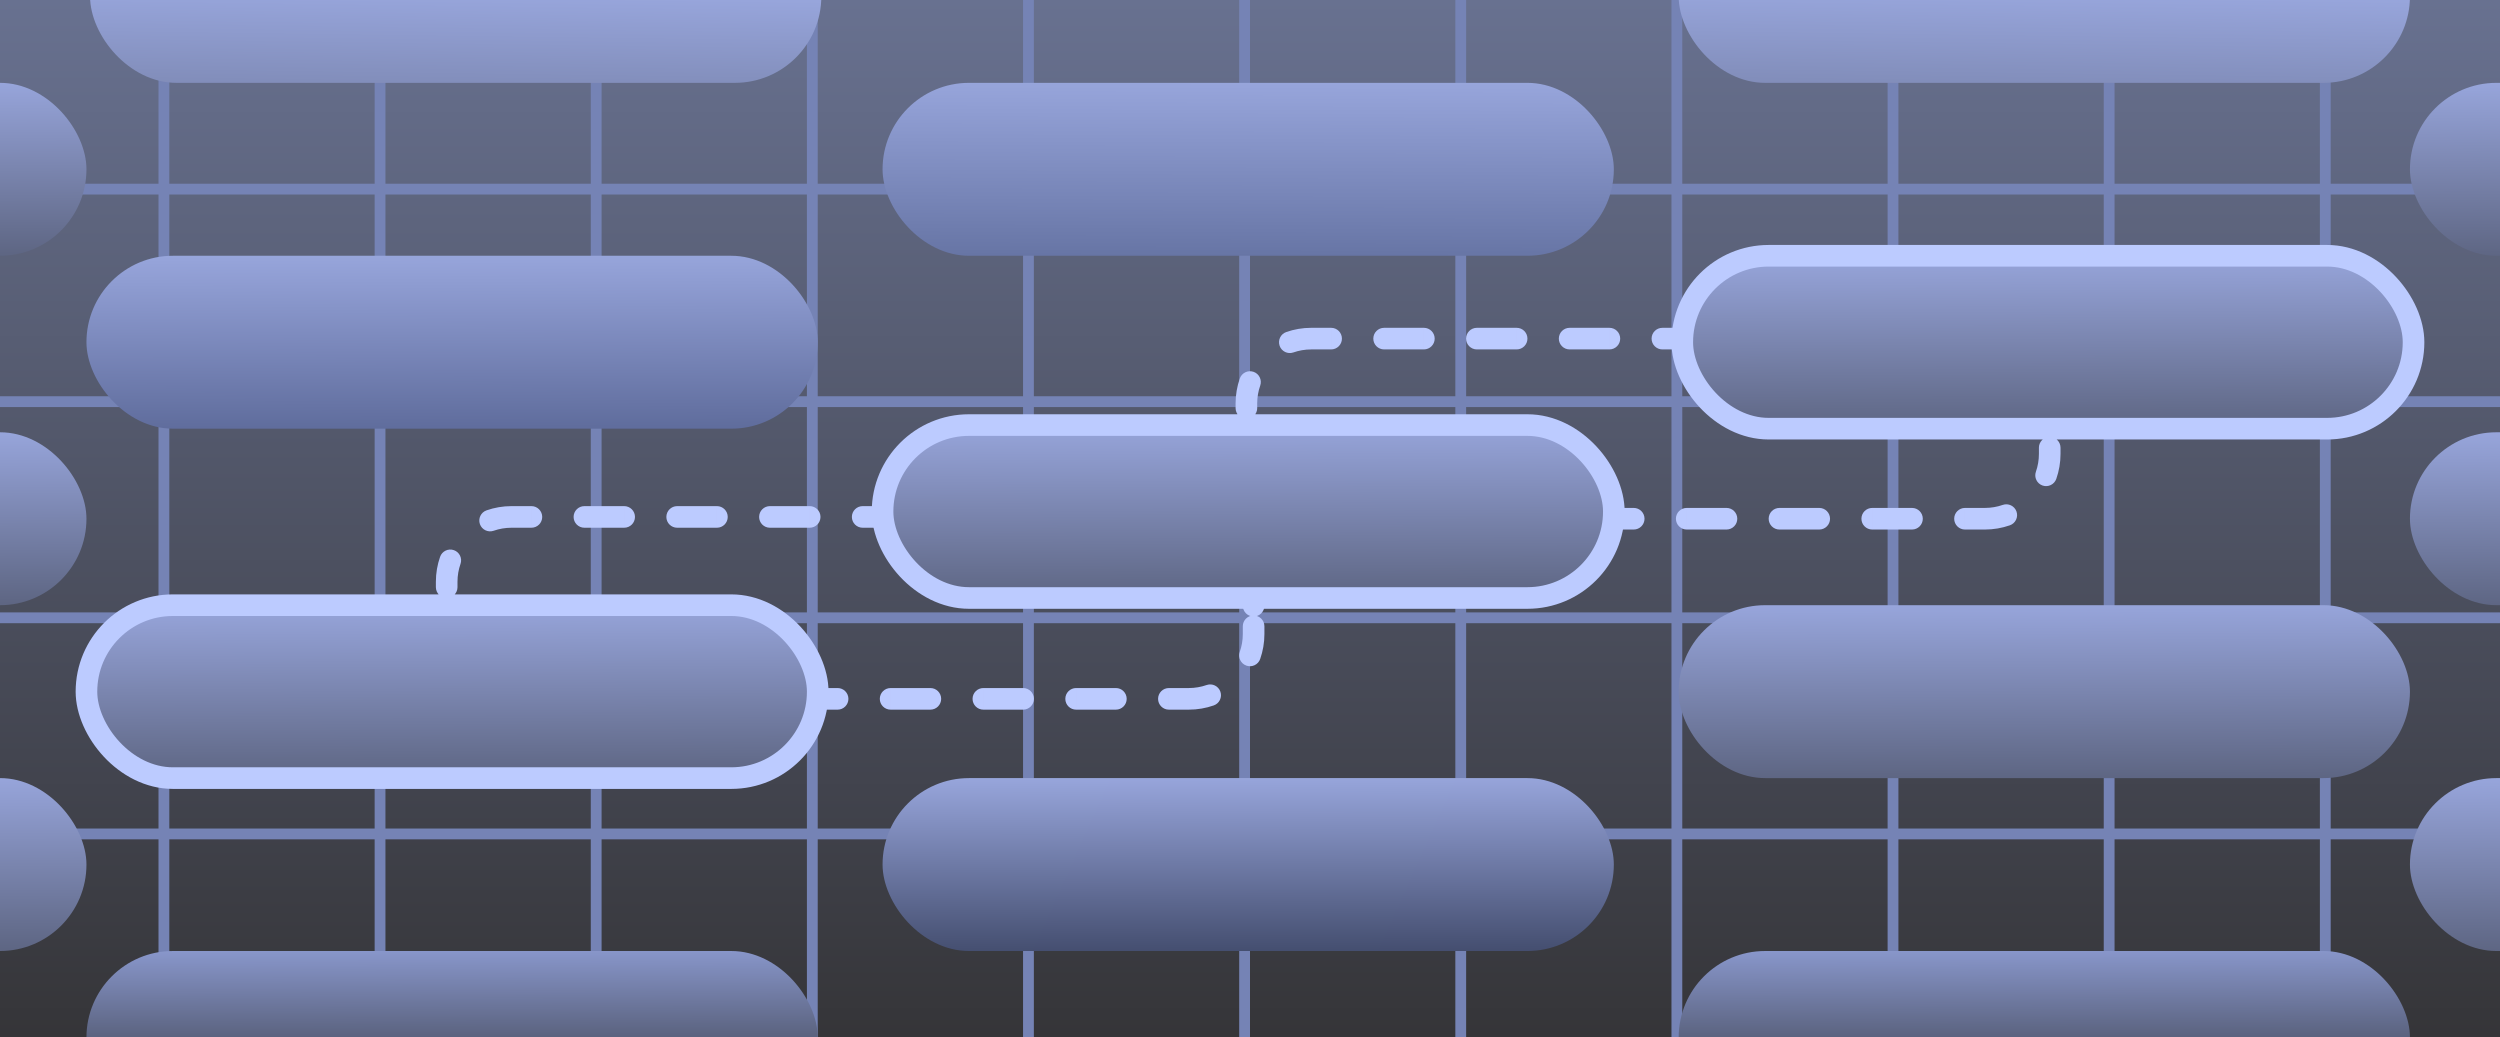 <svg fill="none" height="288" viewBox="0 0 694 288" width="694" xmlns="http://www.w3.org/2000/svg" xmlns:xlink="http://www.w3.org/1999/xlink"><linearGradient id="a" gradientUnits="userSpaceOnUse" x1="347" x2="347" y1="0" y2="373"><stop offset="0" stop-color="#687190"/><stop offset="1" stop-color="#26231e"/></linearGradient><linearGradient id="b"><stop offset="0" stop-color="#97a5db"/><stop offset="1" stop-color="#545b74"/></linearGradient><linearGradient id="c" gradientUnits="userSpaceOnUse" x1="125.5" x2="125.662" xlink:href="#b" y1="168" y2="224.002"/><linearGradient id="d" gradientUnits="userSpaceOnUse" x1="125.5" x2="125.662" y1="71" y2="127.002"><stop offset="0" stop-color="#97a5db"/><stop offset="1" stop-color="#566392"/></linearGradient><linearGradient id="e"><stop offset="0" stop-color="#8896ca"/><stop offset=".49" stop-color="#545b74"/></linearGradient><linearGradient id="f" gradientUnits="userSpaceOnUse" x1="125.5" x2="125.662" xlink:href="#e" y1="264" y2="320.002"/><linearGradient id="g" gradientUnits="userSpaceOnUse" x1="567.5" x2="567.662" xlink:href="#b" y1="168" y2="224.002"/><linearGradient id="h" gradientUnits="userSpaceOnUse" x1="567.5" x2="566.487" xlink:href="#b" y1="-1" y2="75.987"/><linearGradient id="i" gradientUnits="userSpaceOnUse" x1="126.5" x2="125.487" xlink:href="#b" y1="-1" y2="75.987"/><linearGradient id="j" gradientUnits="userSpaceOnUse" x1="567.5" x2="567.662" xlink:href="#e" y1="264" y2="320.002"/><linearGradient id="k" gradientUnits="userSpaceOnUse" x1="346.5" x2="346.662" y1="216" y2="272.002"><stop offset="0" stop-color="#97a5db"/><stop offset="1" stop-color="#37405e"/></linearGradient><linearGradient id="l" gradientUnits="userSpaceOnUse" x1="346.5" x2="346.369" y1="23" y2="70.998"><stop offset="0" stop-color="#97a5db"/><stop offset="1" stop-color="#6775a5"/></linearGradient><linearGradient id="m" gradientUnits="userSpaceOnUse" x1="770.5" x2="770.662" xlink:href="#b" y1="23" y2="79.002"/><linearGradient id="n" gradientUnits="userSpaceOnUse" x1="-77.5" x2="-77.338" xlink:href="#b" y1="23" y2="79.002"/><linearGradient id="o" gradientUnits="userSpaceOnUse" x1="770.5" x2="770.662" xlink:href="#b" y1="120" y2="176.002"/><linearGradient id="p" gradientUnits="userSpaceOnUse" x1="-77.5" x2="-77.338" xlink:href="#b" y1="120" y2="176.002"/><linearGradient id="q" gradientUnits="userSpaceOnUse" x1="770.5" x2="770.662" xlink:href="#b" y1="216" y2="272.002"/><linearGradient id="r" gradientUnits="userSpaceOnUse" x1="-77.5" x2="-77.338" xlink:href="#b" y1="216" y2="272.002"/><linearGradient id="s" gradientUnits="userSpaceOnUse" x1="346.5" x2="346.662" xlink:href="#b" y1="118" y2="174.002"/><linearGradient id="t" gradientUnits="userSpaceOnUse" x1="568.5" x2="568.662" xlink:href="#b" y1="71" y2="127.002"/><clipPath id="u"><path d="m0 0h694v288h-694z"/></clipPath><g clip-path="url(#u)"><path d="m0 0h694v288h-694z" fill="url(#a)"/><g stroke="#7583b5" stroke-linecap="square" stroke-width="3"><path d="m45.5 286.5v-285"/><path d="m1.5 171.5h691"/><path d="m1.5 111.5h691"/><path d="m1.5 52.5h691"/><path d="m1.5 231.5h691"/><path d="m165.5 286.5v-285"/><path d="m285.5 286.5v-285"/><path d="m345.5 286.5v-285"/><path d="m225.5 286.5v-285"/><path d="m105.5 286.5v-285"/><path d="m465.5 286.5v-285"/><path d="m585.5 286.5v-285"/><path d="m405.5 286.5v-285"/><path d="m525.5 286.5v-285"/><path d="m645.5 286.5v-285"/></g><rect fill="url(#c)" height="48" rx="24" stroke="#bccbff" stroke-width="6" width="203" x="24" y="168"/><rect fill="url(#d)" height="48" rx="24" width="203" x="24" y="71"/><rect fill="url(#f)" height="48" rx="24" width="203" x="24" y="264"/><rect fill="url(#g)" height="48" rx="24" width="203" x="466" y="168"/><rect fill="url(#h)" height="48" rx="24" width="203" x="466" y="-25"/><rect fill="url(#i)" height="48" rx="24" width="203" x="25" y="-25"/><rect fill="url(#j)" height="48" rx="24" width="203" x="466" y="264"/><rect fill="url(#k)" height="48" rx="24" width="203" x="245" y="216"/><rect fill="url(#l)" height="48" rx="24" width="203" x="245" y="23"/><rect fill="url(#m)" height="48" rx="24" width="203" x="669" y="23"/><rect fill="url(#n)" height="48" rx="24" width="203" x="-179" y="23"/><rect fill="url(#o)" height="48" rx="24" width="203" x="669" y="120"/><rect fill="url(#p)" height="48" rx="24" width="203" x="-179" y="120"/><rect fill="url(#q)" height="48" rx="24" width="203" x="669" y="216"/><rect fill="url(#r)" height="48" rx="24" width="203" x="-179" y="216"/><rect fill="url(#s)" height="48" rx="24" stroke="#bccbff" stroke-width="6" width="203" x="245" y="118"/><rect fill="url(#t)" height="48" rx="24" stroke="#bccbff" stroke-width="6" width="203" x="467" y="71"/><path d="m127 167c0-1.657-1.343-3-3-3s-3 1.343-3 3zm-6-4c0 1.657 1.343 3 3 3s3-1.343 3-3zm6.837-6.456c.547-1.564-.277-3.275-1.841-3.823-1.563-.547-3.275.277-3.822 1.841zm7.225-14.87c-1.564.547-2.388 2.259-1.841 3.822.548 1.564 2.259 2.388 3.823 1.841zm12.456 4.826c1.657 0 3-1.343 3-3s-1.343-3-3-3zm14.714-6c-1.657 0-3 1.343-3 3s1.343 3 3 3zm11.036 6c1.657 0 3-1.343 3-3s-1.343-3-3-3zm14.714-6c-1.657 0-3 1.343-3 3s1.343 3 3 3zm11.036 6c1.657 0 3-1.343 3-3s-1.343-3-3-3zm14.714-6c-1.657 0-3 1.343-3 3s1.343 3 3 3zm11.036 6c1.657 0 3-1.343 3-3s-1.343-3-3-3zm14.714-6c-1.657 0-3 1.343-3 3s1.343 3 3 3zm-112.482 28v-1.5h-6v1.5zm0-5.5v-1.5h-6v1.5zm0-1.5c0-1.742.296-3.409.837-4.956l-5.663-1.982c-.761 2.176-1.174 4.512-1.174 6.938zm10.044-14.163c1.547-.541 3.214-.837 4.956-.837v-6c-2.426 0-4.762.413-6.938 1.174zm4.956-.837h5.518v-6h-5.518zm20.232 0h11.036v-6h-11.036zm25.75 0h11.036v-6h-11.036zm25.75 0h11.036v-6h-11.036zm25.75 0h5.518v-6h-5.518z" fill="#bccbff"/><path d="m345 168.143c0 1.657 1.343 3 3 3s3-1.343 3-3zm6 5.714c0-1.657-1.343-3-3-3s-3 1.343-3 3zm-6.837 7.099c-.547 1.564.277 3.275 1.841 3.823 1.563.547 3.275-.277 3.822-1.841zm-7.225 14.87c1.564-.547 2.388-2.259 1.841-3.822-.548-1.564-2.259-2.388-3.823-1.841zm-12.456-4.826c-1.657 0-3 1.343-3 3s1.343 3 3 3zm-14.714 6c1.657 0 3-1.343 3-3s-1.343-3-3-3zm-11.036-6c-1.657 0-3 1.343-3 3s1.343 3 3 3zm-14.714 6c1.657 0 3-1.343 3-3s-1.343-3-3-3zm-11.036-6c-1.657 0-3 1.343-3 3s1.343 3 3 3zm-14.714 6c1.657 0 3-1.343 3-3s-1.343-3-3-3zm-11.036-6c-1.657 0-3 1.343-3 3s1.343 3 3 3zm-14.714 6c1.657 0 3-1.343 3-3s-1.343-3-3-3zm112.482-31v2.143h6v-2.143zm0 7.857v2.143h6v-2.143zm0 2.143c0 1.742-.296 3.409-.837 4.956l5.663 1.982c.761-2.176 1.174-4.512 1.174-6.938zm-10.044 14.163c-1.547.541-3.214.837-4.956.837v6c2.426 0 4.762-.413 6.938-1.174zm-4.956.837h-5.518v6h5.518zm-20.232 0h-11.036v6h11.036zm-25.75 0h-11.036v6h11.036zm-25.75 0h-11.036v6h11.036zm-25.75 0h-5.518v6h5.518z" fill="#bccbff"/><path d="m566 119.714c0 1.657 1.343 3 3 3s3-1.343 3-3zm6 4.572c0-1.657-1.343-3-3-3s-3 1.343-3 3zm-6.837 6.67c-.547 1.564.277 3.275 1.841 3.823 1.563.547 3.275-.277 3.822-1.841zm-7.225 14.87c1.564-.547 2.388-2.259 1.841-3.822-.548-1.564-2.259-2.388-3.823-1.841zm-12.456-4.826c-1.657 0-3 1.343-3 3s1.343 3 3 3zm-14.714 6c1.657 0 3-1.343 3-3s-1.343-3-3-3zm-11.036-6c-1.657 0-3 1.343-3 3s1.343 3 3 3zm-14.714 6c1.657 0 3-1.343 3-3s-1.343-3-3-3zm-11.036-6c-1.657 0-3 1.343-3 3s1.343 3 3 3zm-14.714 6c1.657 0 3-1.343 3-3s-1.343-3-3-3zm-11.036-6c-1.657 0-3 1.343-3 3s1.343 3 3 3zm-14.714 6c1.657 0 3-1.343 3-3s-1.343-3-3-3zm112.482-29v1.714h6v-1.714zm0 6.286v1.714h6v-1.714zm0 1.714c0 1.742-.296 3.409-.837 4.956l5.663 1.982c.761-2.176 1.174-4.512 1.174-6.938zm-10.044 14.163c-1.547.541-3.214.837-4.956.837v6c2.426 0 4.762-.413 6.938-1.174zm-4.956.837h-5.518v6h5.518zm-20.232 0h-11.036v6h11.036zm-25.75 0h-11.036v6h11.036zm-25.75 0h-11.036v6h11.036zm-25.75 0h-5.518v6h5.518z" fill="#bccbff"/><path d="m349 116.714c0-1.657-1.343-3-3-3s-3 1.343-3 3zm-6-3.428c0 1.657 1.343 3 3 3s3-1.343 3-3zm6.837-6.242c.547-1.564-.277-3.275-1.841-3.823-1.563-.547-3.275.277-3.822 1.841zm7.225-14.87c-1.564.547-2.388 2.259-1.841 3.822.548 1.564 2.259 2.388 3.823 1.841zm12.456 4.826c1.657 0 3-1.343 3-3s-1.343-3-3-3zm14.714-6c-1.657 0-3 1.343-3 3s1.343 3 3 3zm11.036 6c1.657 0 3-1.343 3-3s-1.343-3-3-3zm14.714-6c-1.657 0-3 1.343-3 3s1.343 3 3 3zm11.036 6c1.657 0 3-1.343 3-3s-1.343-3-3-3zm14.714-6c-1.657 0-3 1.343-3 3s1.343 3 3 3zm11.036 6c1.657 0 3-1.343 3-3s-1.343-3-3-3zm14.714-6c-1.657 0-3 1.343-3 3s1.343 3 3 3zm-112.482 27v-1.286h-6v1.286zm0-4.714v-1.286h-6v1.286zm0-1.286c0-1.742.296-3.409.837-4.956l-5.663-1.982c-.761 2.176-1.174 4.512-1.174 6.938zm10.044-14.163c1.547-.542 3.214-.837 4.956-.837v-6c-2.426 0-4.762.413-6.938 1.174zm4.956-.837h5.518v-6h-5.518zm20.232 0h11.036v-6h-11.036zm25.75 0h11.036v-6h-11.036zm25.75 0h11.036v-6h-11.036zm25.75 0h5.518v-6h-5.518z" fill="#bccbff"/></g></svg>